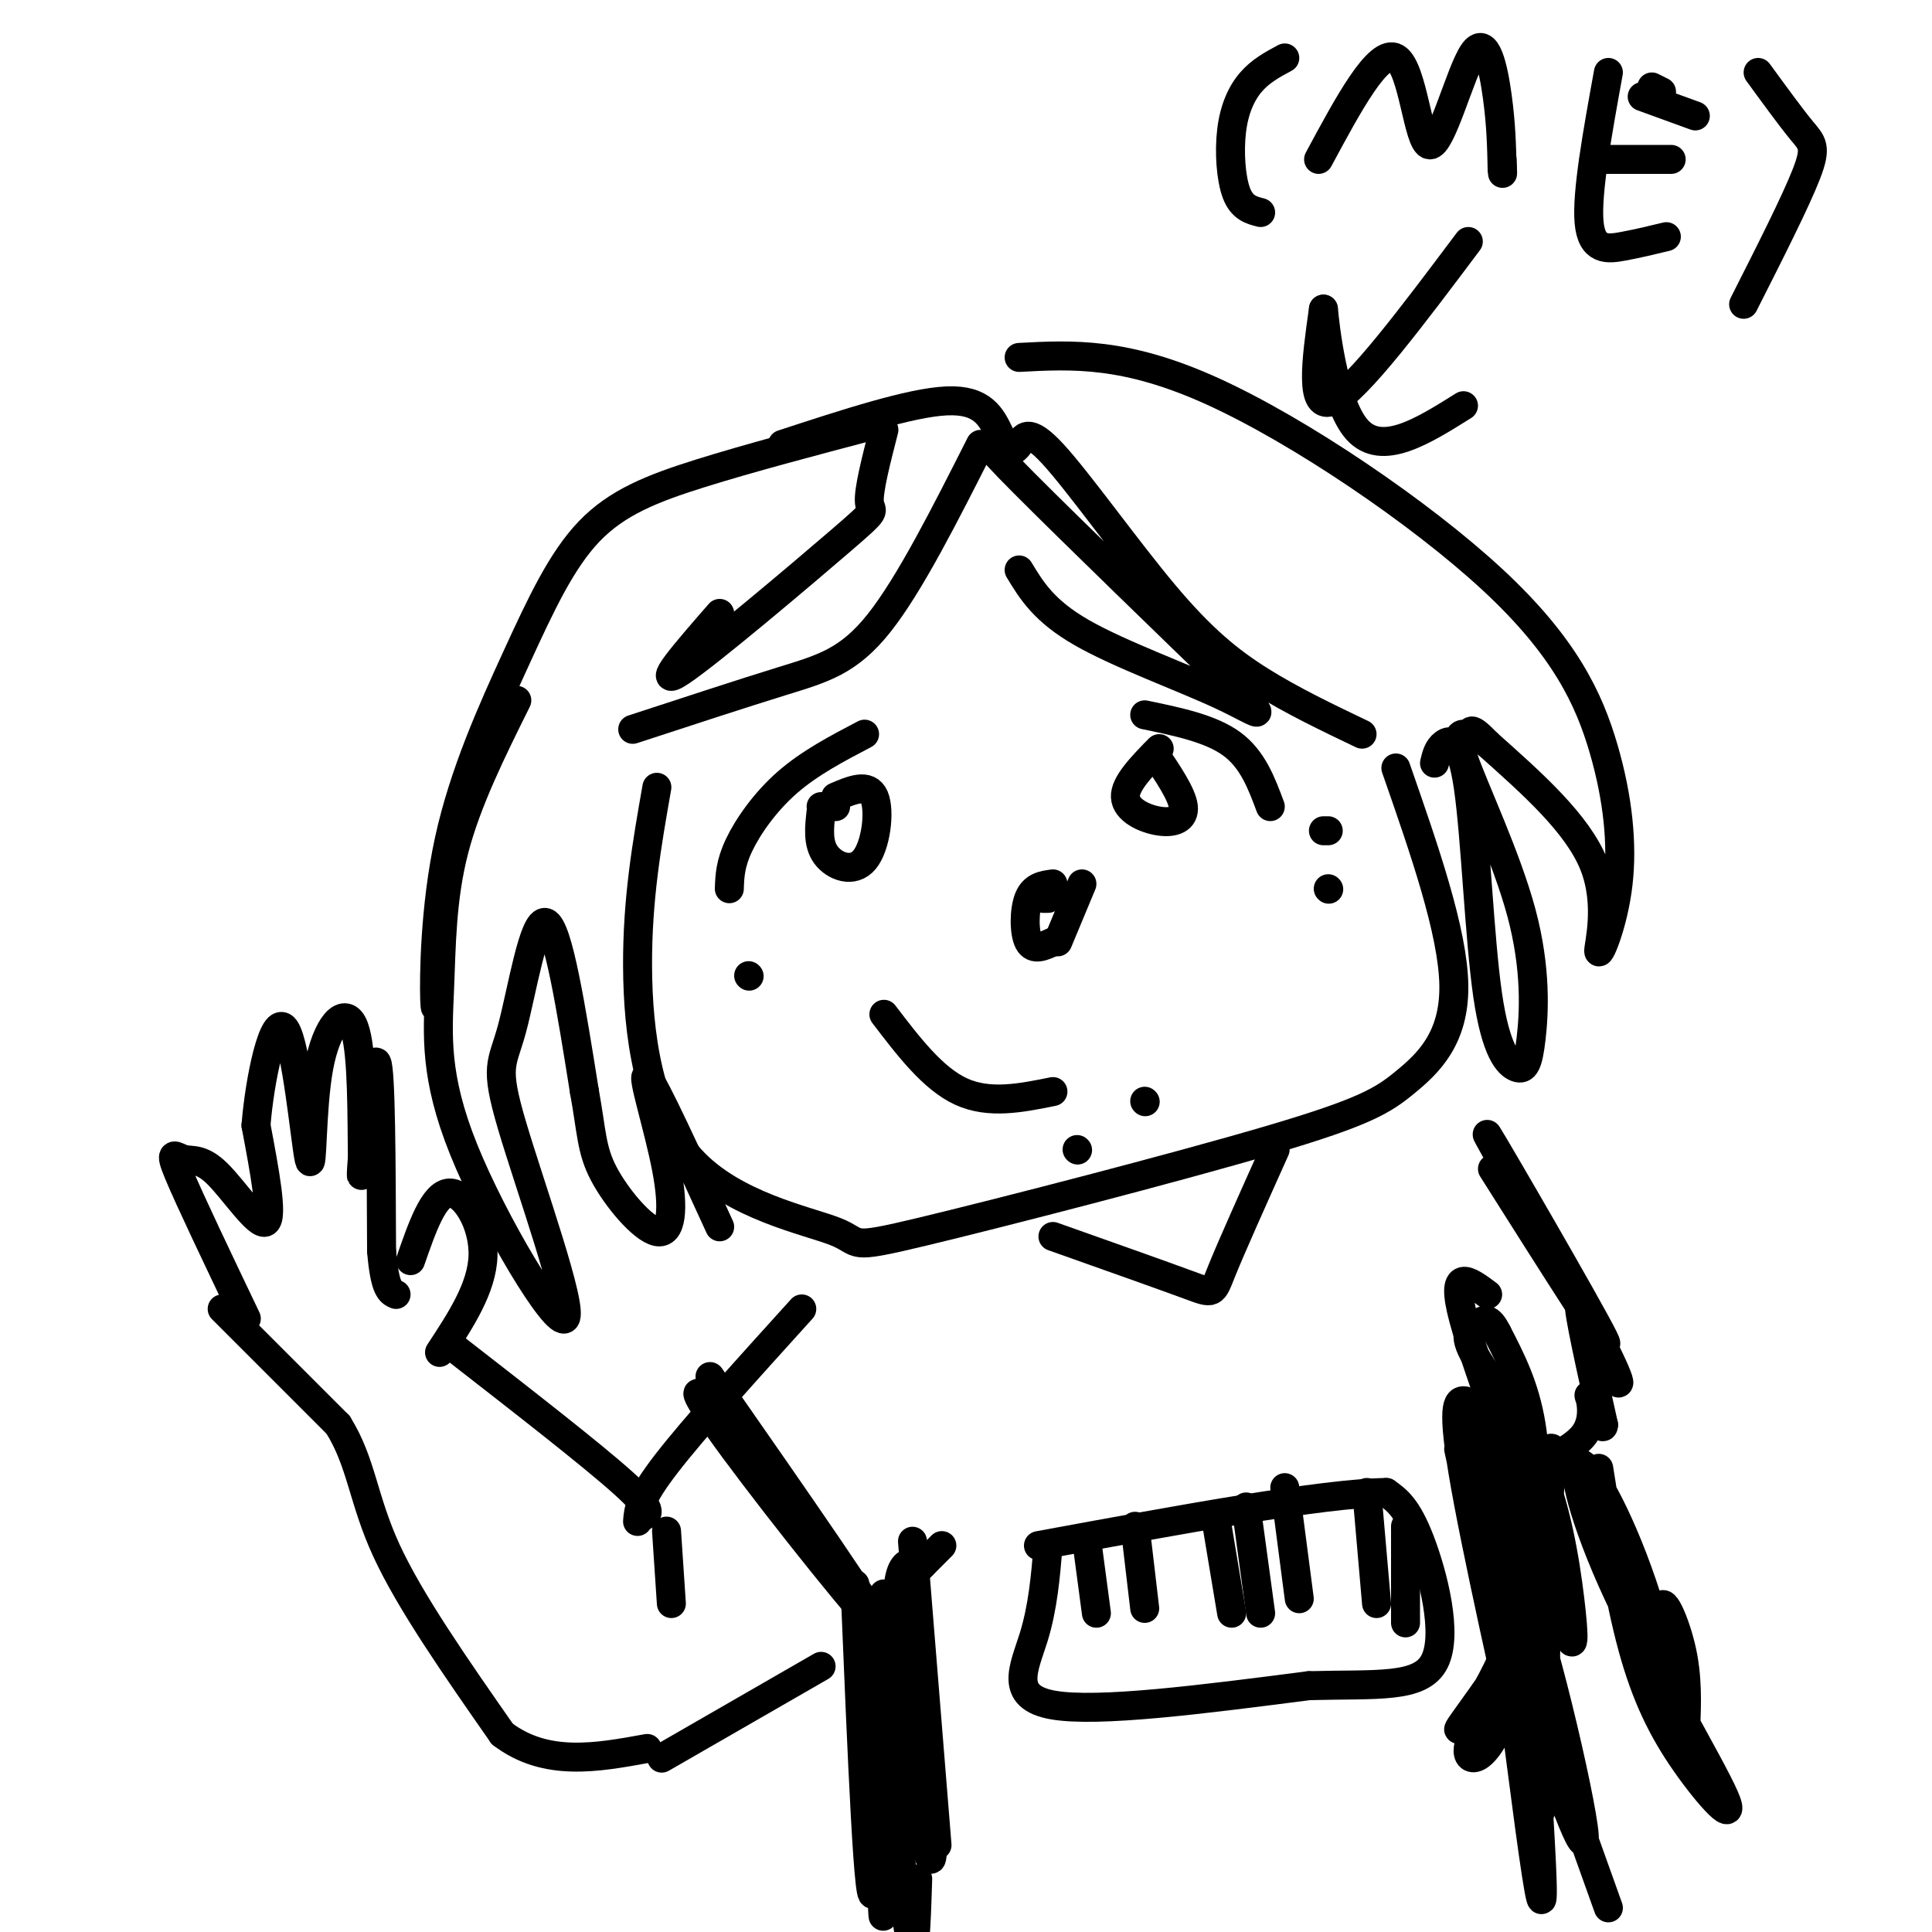 <svg viewBox='0 0 400 400' version='1.1' xmlns='http://www.w3.org/2000/svg' xmlns:xlink='http://www.w3.org/1999/xlink'><g fill='none' stroke='#000000' stroke-width='6' stroke-linecap='round' stroke-linejoin='round'><path d='M136,163c-2.030,11.527 -4.060,23.054 -4,37c0.060,13.946 2.209,30.310 11,40c8.791,9.690 24.222,12.707 30,15c5.778,2.293 1.902,3.863 18,0c16.098,-3.863 52.171,-13.159 72,-19c19.829,-5.841 23.416,-8.226 28,-12c4.584,-3.774 10.167,-8.935 10,-20c-0.167,-11.065 -6.083,-28.032 -12,-45'/><path d='M183,210c5.083,6.667 10.167,13.333 16,16c5.833,2.667 12.417,1.333 19,0'/><path d='M217,186c0.000,0.000 -1.000,0.000 -1,0'/><path d='M151,184c0.089,-2.578 0.178,-5.156 2,-9c1.822,-3.844 5.378,-8.956 10,-13c4.622,-4.044 10.311,-7.022 16,-10'/><path d='M173,167c0.000,0.000 -3.000,0.000 -3,0'/><path d='M170,168c-0.375,3.304 -0.750,6.607 1,9c1.750,2.393 5.625,3.875 8,1c2.375,-2.875 3.250,-10.107 2,-13c-1.250,-2.893 -4.625,-1.446 -8,0'/><path d='M237,148c6.833,1.417 13.667,2.833 18,6c4.333,3.167 6.167,8.083 8,13'/><path d='M240,155c-3.565,3.637 -7.131,7.274 -7,10c0.131,2.726 3.958,4.542 7,5c3.042,0.458 5.298,-0.440 5,-3c-0.298,-2.560 -3.149,-6.780 -6,-11'/><path d='M203,92c-7.333,14.511 -14.667,29.022 -21,37c-6.333,7.978 -11.667,9.422 -20,12c-8.333,2.578 -19.667,6.289 -31,10'/><path d='M183,89c-1.619,6.310 -3.238,12.619 -3,15c0.238,2.381 2.333,0.833 -6,8c-8.333,7.167 -27.095,23.048 -33,27c-5.905,3.952 1.048,-4.024 8,-12'/><path d='M181,88c-12.959,3.421 -25.918,6.843 -36,10c-10.082,3.157 -17.287,6.050 -23,12c-5.713,5.950 -9.933,14.956 -15,26c-5.067,11.044 -10.979,24.127 -14,38c-3.021,13.873 -3.149,28.535 -3,33c0.149,4.465 0.574,-1.268 1,-7'/><path d='M107,145c-5.197,10.455 -10.394,20.910 -13,31c-2.606,10.090 -2.622,19.816 -3,29c-0.378,9.184 -1.118,17.825 5,33c6.118,15.175 19.095,36.884 21,35c1.905,-1.884 -7.263,-27.361 -11,-40c-3.737,-12.639 -2.045,-12.441 0,-20c2.045,-7.559 4.441,-22.874 7,-22c2.559,0.874 5.279,17.937 8,35'/><path d='M121,226c1.538,8.433 1.385,12.017 4,17c2.615,4.983 8.000,11.367 11,12c3.000,0.633 3.615,-4.483 2,-13c-1.615,-8.517 -5.462,-20.433 -4,-19c1.462,1.433 8.231,16.217 15,31'/><path d='M211,74c11.000,-0.586 22.001,-1.172 40,7c17.999,8.172 42.997,25.101 58,39c15.003,13.899 20.012,24.769 23,35c2.988,10.231 3.956,19.825 3,28c-0.956,8.175 -3.834,14.932 -4,14c-0.166,-0.932 2.381,-9.552 -1,-18c-3.381,-8.448 -12.691,-16.724 -22,-25'/><path d='M308,154c-4.064,-4.209 -3.225,-2.230 -4,-2c-0.775,0.230 -3.166,-1.289 -1,5c2.166,6.289 8.889,20.385 12,32c3.111,11.615 2.610,20.749 2,26c-0.610,5.251 -1.329,6.620 -3,6c-1.671,-0.620 -4.293,-3.228 -6,-15c-1.707,-11.772 -2.498,-32.708 -4,-43c-1.502,-10.292 -3.715,-9.941 -5,-9c-1.285,0.941 -1.643,2.470 -2,4'/><path d='M211,118c2.569,4.249 5.138,8.498 13,13c7.862,4.502 21.016,9.256 29,13c7.984,3.744 10.798,6.478 1,-3c-9.798,-9.478 -32.208,-31.168 -42,-41c-9.792,-9.832 -6.966,-7.807 -5,-7c1.966,0.807 3.071,0.396 4,-1c0.929,-1.396 1.682,-3.776 7,2c5.318,5.776 15.201,19.709 23,29c7.799,9.291 13.514,13.940 20,18c6.486,4.060 13.743,7.530 21,11'/><path d='M51,273c-5.901,-12.360 -11.802,-24.721 -14,-30c-2.198,-5.279 -0.692,-3.477 1,-3c1.692,0.477 3.571,-0.372 7,3c3.429,3.372 8.408,10.963 10,10c1.592,-0.963 -0.204,-10.482 -2,-20'/><path d='M53,233c0.750,-9.511 3.626,-23.289 6,-20c2.374,3.289 4.244,23.644 5,27c0.756,3.356 0.396,-10.289 2,-19c1.604,-8.711 5.173,-12.489 7,-9c1.827,3.489 1.914,14.244 2,25'/><path d='M75,237c0.143,6.202 -0.500,9.208 0,3c0.500,-6.208 2.143,-21.631 3,-20c0.857,1.631 0.929,20.315 1,39'/><path d='M79,259c0.667,8.000 1.833,8.500 3,9'/><path d='M85,261c2.400,-6.911 4.800,-13.822 8,-14c3.200,-0.178 7.200,6.378 7,13c-0.200,6.622 -4.600,13.311 -9,20'/><path d='M46,271c0.000,0.000 24.000,24.000 24,24'/><path d='M70,295c4.889,7.822 5.111,15.378 10,26c4.889,10.622 14.444,24.311 24,38'/><path d='M104,359c9.000,6.833 19.500,4.917 30,3'/><path d='M94,279c14.250,11.083 28.500,22.167 35,28c6.500,5.833 5.250,6.417 4,7'/><path d='M132,315c0.167,-2.333 0.333,-4.667 6,-12c5.667,-7.333 16.833,-19.667 28,-32'/><path d='M137,364c0.000,0.000 33.000,-19.000 33,-19'/><path d='M147,285c17.911,25.708 35.821,51.417 35,52c-0.821,0.583 -20.375,-23.958 -30,-37c-9.625,-13.042 -9.321,-14.583 -3,-7c6.321,7.583 18.661,24.292 31,41'/><path d='M178,337c0.000,0.000 17.000,-17.000 17,-17'/><path d='M191,324c-3.054,-1.024 -6.107,-2.048 -5,15c1.107,17.048 6.375,52.167 7,45c0.625,-7.167 -3.393,-56.619 -4,-64c-0.607,-7.381 2.196,27.310 5,62'/><path d='M302,300c7.210,33.462 14.420,66.924 14,66c-0.420,-0.924 -8.469,-36.234 -12,-55c-3.531,-18.766 -2.544,-20.989 -1,-21c1.544,-0.011 3.647,2.189 7,19c3.353,16.811 7.958,48.232 9,60c1.042,11.768 -1.479,3.884 -4,-4'/><path d='M309,242c13.067,20.659 26.134,41.319 23,35c-3.134,-6.319 -22.470,-39.616 -24,-42c-1.530,-2.384 14.744,26.144 22,40c7.256,13.856 5.492,13.038 3,8c-2.492,-5.038 -5.712,-14.297 -6,-13c-0.288,1.297 2.356,13.148 5,25'/><path d='M332,295c-0.065,2.142 -2.729,-5.003 -3,-6c-0.271,-0.997 1.850,4.155 -1,8c-2.850,3.845 -10.671,6.384 -12,7c-1.329,0.616 3.836,-0.692 9,-2'/><path d='M331,304c2.111,13.407 4.222,26.814 7,37c2.778,10.186 6.222,17.151 11,24c4.778,6.849 10.888,13.583 8,7c-2.888,-6.583 -14.776,-26.483 -22,-42c-7.224,-15.517 -9.785,-26.651 -8,-27c1.785,-0.349 7.915,10.086 13,25c5.085,14.914 9.126,34.307 9,34c-0.126,-0.307 -4.419,-20.313 -5,-27c-0.581,-6.687 2.548,-0.053 4,6c1.452,6.053 1.226,11.527 1,17'/><path d='M349,358c0.167,2.833 0.083,1.417 0,0'/><path d='M218,256c11.289,4.000 22.578,8.000 28,10c5.422,2.000 4.978,2.000 7,-3c2.022,-5.000 6.511,-15.000 11,-25'/><path d='M273,33c6.204,-11.537 12.408,-23.075 16,-21c3.592,2.075 4.571,17.762 7,18c2.429,0.238 6.308,-14.974 9,-19c2.692,-4.026 4.198,3.136 5,9c0.802,5.864 0.901,10.432 1,15'/><path d='M311,35c0.167,2.167 0.083,0.083 0,-2'/><path d='M333,15c-2.267,12.489 -4.533,24.978 -4,31c0.533,6.022 3.867,5.578 7,5c3.133,-0.578 6.067,-1.289 9,-2'/><path d='M330,33c0.000,0.000 16.000,0.000 16,0'/><path d='M342,18c0.000,0.000 2.000,1.000 2,1'/><path d='M340,20c0.000,0.000 11.000,4.000 11,4'/><path d='M304,50c-11.500,15.333 -23.000,30.667 -28,33c-5.000,2.333 -3.500,-8.333 -2,-19'/><path d='M274,64c0.267,2.822 1.933,19.378 7,25c5.067,5.622 13.533,0.311 22,-5'/><path d='M266,12c-2.506,1.345 -5.012,2.690 -7,5c-1.988,2.310 -3.458,5.583 -4,10c-0.542,4.417 -0.155,9.976 1,13c1.155,3.024 3.077,3.512 5,4'/><path d='M361,63c5.400,-10.667 10.800,-21.333 13,-27c2.200,-5.667 1.200,-6.333 -1,-9c-2.200,-2.667 -5.600,-7.333 -9,-12'/><path d='M217,320c-0.533,6.378 -1.067,12.756 -3,19c-1.933,6.244 -5.267,12.356 4,14c9.267,1.644 31.133,-1.178 53,-4'/><path d='M271,349c14.179,-0.381 23.125,0.667 26,-5c2.875,-5.667 -0.321,-18.048 -3,-25c-2.679,-6.952 -4.839,-8.476 -7,-10'/><path d='M287,309c-13.167,0.167 -42.583,5.583 -72,11'/><path d='M225,319c0.000,0.000 2.000,15.000 2,15'/><path d='M235,316c0.000,0.000 2.000,17.000 2,17'/><path d='M252,316c0.000,0.000 3.000,18.000 3,18'/><path d='M258,312c0.000,0.000 3.000,22.000 3,22'/><path d='M266,308c0.000,0.000 3.000,23.000 3,23'/><path d='M283,309c0.000,0.000 2.000,23.000 2,23'/><path d='M291,316c0.000,0.000 0.000,20.000 0,20'/><path d='M138,317c0.000,0.000 1.000,15.000 1,15'/><path d='M313,350c2.583,20.167 5.167,40.333 6,43c0.833,2.667 -0.083,-12.167 -1,-27'/><path d='M177,328c1.470,35.607 2.940,71.214 4,63c1.060,-8.214 1.708,-60.250 2,-61c0.292,-0.750 0.226,49.786 0,63c-0.226,13.214 -0.613,-10.893 -1,-35'/><path d='M182,358c-0.202,-10.833 -0.208,-20.417 1,-10c1.208,10.417 3.631,40.833 5,51c1.369,10.167 1.685,0.083 2,-10'/><path d='M315,290c0.000,0.000 -1.000,-1.000 -1,-1'/><path d='M308,268c-3.959,-2.955 -7.917,-5.911 -5,5c2.917,10.911 12.710,35.687 16,50c3.290,14.313 0.078,18.161 -1,10c-1.078,-8.161 -0.022,-28.332 0,-29c0.022,-0.668 -0.989,18.166 -2,37'/><path d='M316,341c-2.401,12.627 -7.403,25.696 -6,13c1.403,-12.696 9.211,-51.156 11,-54c1.789,-2.844 -2.441,29.926 -7,47c-4.559,17.074 -9.445,18.450 -10,16c-0.555,-2.450 3.223,-8.725 7,-15'/><path d='M311,348c3.530,-14.095 8.854,-41.832 10,-45c1.146,-3.168 -1.888,18.233 -7,33c-5.112,14.767 -12.304,22.902 -12,22c0.304,-0.902 8.102,-10.840 12,-18c3.898,-7.160 3.896,-11.543 4,-19c0.104,-7.457 0.316,-17.988 -1,-26c-1.316,-8.012 -4.158,-13.506 -7,-19'/><path d='M310,276c-1.746,-3.508 -2.611,-2.778 -4,-2c-1.389,0.778 -3.302,1.605 -1,6c2.302,4.395 8.820,12.358 13,22c4.180,9.642 6.020,20.962 7,29c0.980,8.038 1.098,12.794 -1,5c-2.098,-7.794 -6.411,-28.137 -7,-29c-0.589,-0.863 2.546,17.753 3,30c0.454,12.247 -1.773,18.123 -4,24'/><path d='M316,361c-1.809,-7.053 -4.333,-36.685 -1,-32c3.333,4.685 12.522,43.689 13,51c0.478,7.311 -7.756,-17.070 -12,-30c-4.244,-12.930 -4.498,-14.409 -1,-5c3.498,9.409 10.749,29.704 18,50'/><path d='M207,90c-1.750,-3.667 -3.500,-7.333 -11,-7c-7.500,0.333 -20.750,4.667 -34,9'/><path d='M223,238c0.000,0.000 0.100,0.100 0.1,0.1'/><path d='M237,228c0.000,0.000 0.100,0.100 0.1,0.1'/><path d='M275,172c0.000,0.000 -1.000,0.000 -1,0'/><path d='M275,184c0.000,0.000 0.100,0.100 0.1,0.1'/><path d='M155,202c0.000,0.000 0.100,0.100 0.1,0.1'/><path d='M218,183c-2.000,0.267 -4.000,0.533 -5,3c-1.000,2.467 -1.000,7.133 0,9c1.000,1.867 3.000,0.933 5,0'/><path d='M219,195c0.000,0.000 5.000,-12.000 5,-12'/></g>
</svg>
